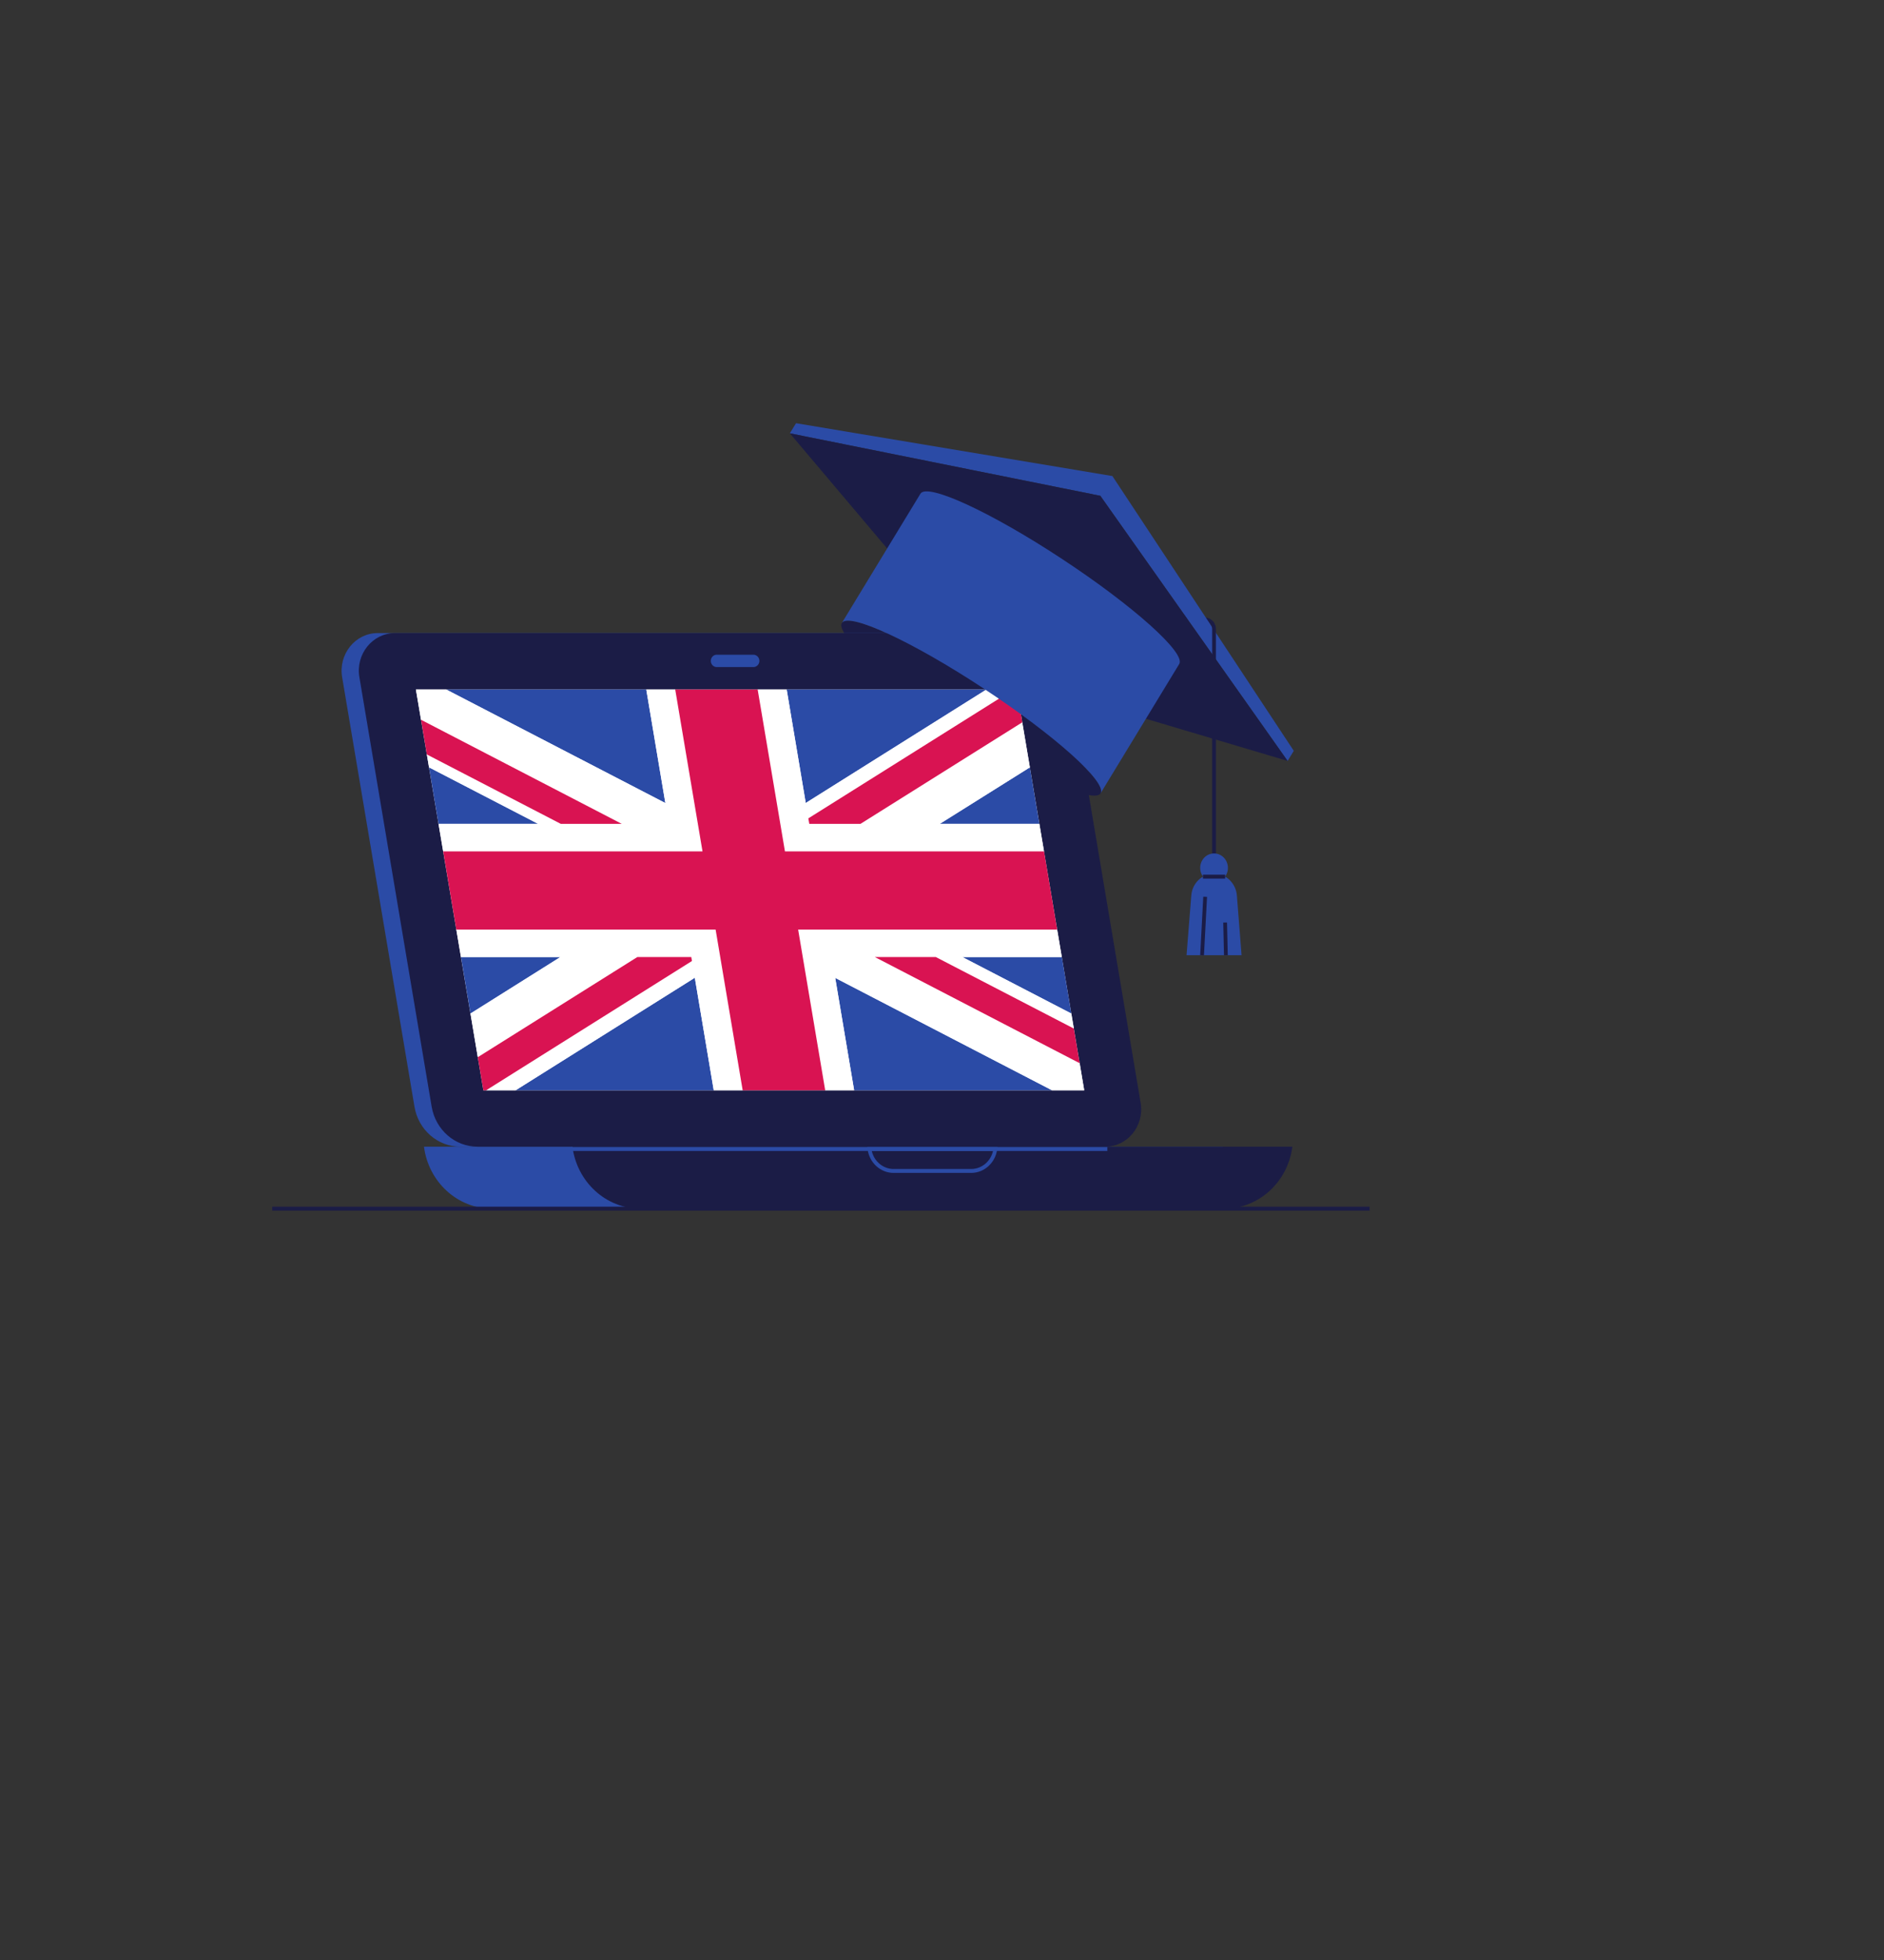 <?xml version="1.0" encoding="UTF-8"?> <svg xmlns="http://www.w3.org/2000/svg" width="25" height="26" viewBox="0 0 25 26" fill="none"><rect x="0" y="0" width="25" height="26" fill="#333333" stroke="none"/> <path d="M14.604 10.524C14.515 10.67 13.675 10.282 12.727 9.658C11.779 9.034 11.082 8.41 11.171 8.264C11.259 8.118 12.1 8.506 13.048 9.13C13.996 9.754 14.693 10.378 14.604 10.524Z" fill="#1B1C46"></path> <path d="M14.438 15.211H6.107C5.808 15.211 5.551 14.987 5.5 14.681L4.54 8.983C4.489 8.678 4.714 8.398 5.012 8.398H13.34C13.639 8.398 13.896 8.622 13.947 8.929L14.907 14.63C14.959 14.933 14.734 15.211 14.438 15.211Z" fill="#2B4BA6"></path> <path d="M5.626 15.211C5.685 15.675 6.067 16.033 6.529 16.033H15.326C15.788 16.033 16.169 15.675 16.229 15.211H5.626Z" fill="#2B4BA6"></path> <path d="M14.667 15.211H6.336C6.036 15.211 5.78 14.987 5.728 14.681L4.769 8.983C4.717 8.678 4.943 8.398 5.241 8.398H13.569C13.868 8.398 14.124 8.622 14.176 8.929L15.136 14.63C15.187 14.933 14.963 15.211 14.667 15.211Z" fill="#1B1C46"></path> <path d="M14.387 14.463L13.492 9.147H5.519L6.414 14.463H14.387Z" fill="white"></path> <path d="M7.596 15.211C7.655 15.675 8.037 16.033 8.499 16.033H16.246C16.708 16.033 17.09 15.675 17.149 15.211H7.596Z" fill="#1B1C46"></path> <path d="M11.568 15.268C11.599 15.406 11.719 15.507 11.857 15.507H12.888C13.027 15.507 13.146 15.406 13.177 15.268H11.568ZM12.888 15.559H11.857C11.684 15.559 11.536 15.424 11.513 15.246L11.509 15.216H13.236L13.232 15.246C13.209 15.424 13.061 15.559 12.888 15.559Z" fill="#2B4BA6"></path> <path d="M14.694 15.268H7.583V15.216H14.694V15.268Z" fill="#2B4BA6"></path> <path d="M9.998 8.849H9.51C9.467 8.849 9.432 8.812 9.432 8.767C9.432 8.722 9.467 8.685 9.51 8.685H9.998C10.041 8.685 10.077 8.722 10.077 8.767C10.077 8.812 10.041 8.849 9.998 8.849Z" fill="#2B4BA6"></path> <path d="M14.216 13.445L14.09 12.695H12.769L14.216 13.445Z" fill="#2B4BA6"></path> <path d="M5.693 10.179L5.819 10.929H7.141L5.693 10.179Z" fill="#2B4BA6"></path> <path d="M6.117 12.695L6.243 13.445L7.437 12.695H6.117Z" fill="#2B4BA6"></path> <path d="M12.47 10.929H13.792L13.666 10.179L12.47 10.929Z" fill="#2B4BA6"></path> <path d="M10.439 9.147L10.692 10.652L13.089 9.147H10.439Z" fill="#2B4BA6"></path> <path d="M9.471 14.463L9.22 12.97L6.842 14.463H9.471Z" fill="#2B4BA6"></path> <path d="M5.922 9.147L8.829 10.653L8.576 9.147H5.922Z" fill="#2B4BA6"></path> <path d="M13.96 14.463L11.083 12.972L11.334 14.463H13.96Z" fill="#2B4BA6"></path> <path d="M10.739 10.929L10.726 10.856L13.449 9.147H13.089L10.692 10.652L10.439 9.147H10.054L10.416 11.294H13.854L13.792 10.929H12.47L13.666 10.179L13.565 9.582L11.418 10.929H10.739Z" fill="white"></path> <path d="M11.334 14.463L11.083 12.972L13.96 14.463H14.387L14.327 14.104L11.608 12.695H12.417L14.25 13.644L14.216 13.445L12.769 12.695H14.09L14.028 12.331H10.591L10.95 14.463H11.334Z" fill="white"></path> <path d="M9.173 12.695L9.182 12.748L6.451 14.463H6.842L9.22 12.97L9.471 14.463H9.855L9.496 12.331H6.055L6.117 12.695H7.437L6.243 13.445L6.34 14.024L8.458 12.695H9.173Z" fill="white"></path> <path d="M8.576 9.147L8.829 10.653L5.922 9.147H5.519L5.587 9.548L8.251 10.929H7.442L5.664 10.008L5.693 10.179L7.141 10.929H5.819L5.881 11.294H9.322L8.96 9.147H8.576Z" fill="white"></path> <path d="M8.251 10.929L5.587 9.548L5.664 10.008L7.442 10.929H8.251Z" fill="#D91352"></path> <path d="M11.608 12.695L14.327 14.104L14.249 13.644L12.417 12.695H11.608Z" fill="#D91352"></path> <path d="M13.449 9.147L10.726 10.856L10.739 10.929H11.418L13.565 9.582L13.492 9.147H13.449Z" fill="#D91352"></path> <path d="M6.451 14.463L9.182 12.748L9.173 12.695H8.458L6.34 14.024L6.414 14.463H6.451Z" fill="#D91352"></path> <path d="M9.855 14.463H10.95L10.591 12.331H14.028L13.854 11.294H10.416L10.054 9.147H8.96L9.322 11.294H5.881L6.055 12.331H9.496L9.855 14.463Z" fill="#D91352"></path> <path d="M16.085 8.295C16.078 8.295 16.07 8.291 16.065 8.285C16.049 8.262 16.026 8.248 16 8.245L13.833 7.947C13.819 7.945 13.809 7.932 13.811 7.918C13.813 7.903 13.825 7.893 13.839 7.895L16.006 8.193C16.046 8.198 16.081 8.22 16.105 8.253C16.114 8.265 16.111 8.281 16.1 8.29C16.096 8.293 16.091 8.295 16.085 8.295Z" fill="#1B1C46"></path> <path d="M14.761 6.315L10.563 5.614L10.481 5.748L14.601 6.577L17.086 10.094L17.168 9.96L14.761 6.315Z" fill="#2B4BA6"></path> <path d="M14.601 6.577L10.481 5.748L13.17 8.929L17.086 10.094L14.601 6.577Z" fill="#1B1C46"></path> <path d="M14.092 7.414C13.144 6.79 12.303 6.403 12.214 6.549C12.214 6.549 12.214 6.549 12.214 6.549L11.171 8.264C11.259 8.118 12.1 8.506 13.048 9.13C13.996 9.754 14.693 10.378 14.604 10.524L15.648 8.808C15.737 8.662 15.04 8.038 14.092 7.414Z" fill="#2B4BA6"></path> <path d="M16.11 11.907C16.096 11.907 16.085 11.895 16.085 11.881V8.346C16.085 8.324 16.078 8.302 16.065 8.285C16.057 8.273 16.059 8.257 16.07 8.248C16.081 8.24 16.097 8.242 16.105 8.253C16.125 8.28 16.135 8.312 16.135 8.346V11.881C16.135 11.895 16.124 11.907 16.11 11.907Z" fill="#1B1C46"></path> <path d="M16.475 12.671H15.745L15.808 11.879C15.82 11.716 15.952 11.589 16.11 11.589C16.268 11.589 16.4 11.716 16.413 11.879L16.475 12.671Z" fill="#2B4BA6"></path> <path d="M16.294 11.513C16.294 11.619 16.212 11.704 16.11 11.704C16.008 11.704 15.926 11.619 15.926 11.513C15.926 11.407 16.008 11.321 16.11 11.321C16.212 11.321 16.294 11.407 16.294 11.513Z" fill="#2B4BA6"></path> <path d="M16.257 11.655H15.963V11.603H16.257V11.655Z" fill="#1B1C46"></path> <path d="M15.976 12.673L15.926 12.67L15.967 11.895L16.017 11.897L15.976 12.673Z" fill="#1B1C46"></path> <path d="M16.242 12.672L16.232 12.238L16.282 12.237L16.292 12.671L16.242 12.672Z" fill="#1B1C46"></path> <path d="M18.174 16.059H3.612V16.007H18.174V16.059Z" fill="#1B1C46"></path> </svg> 